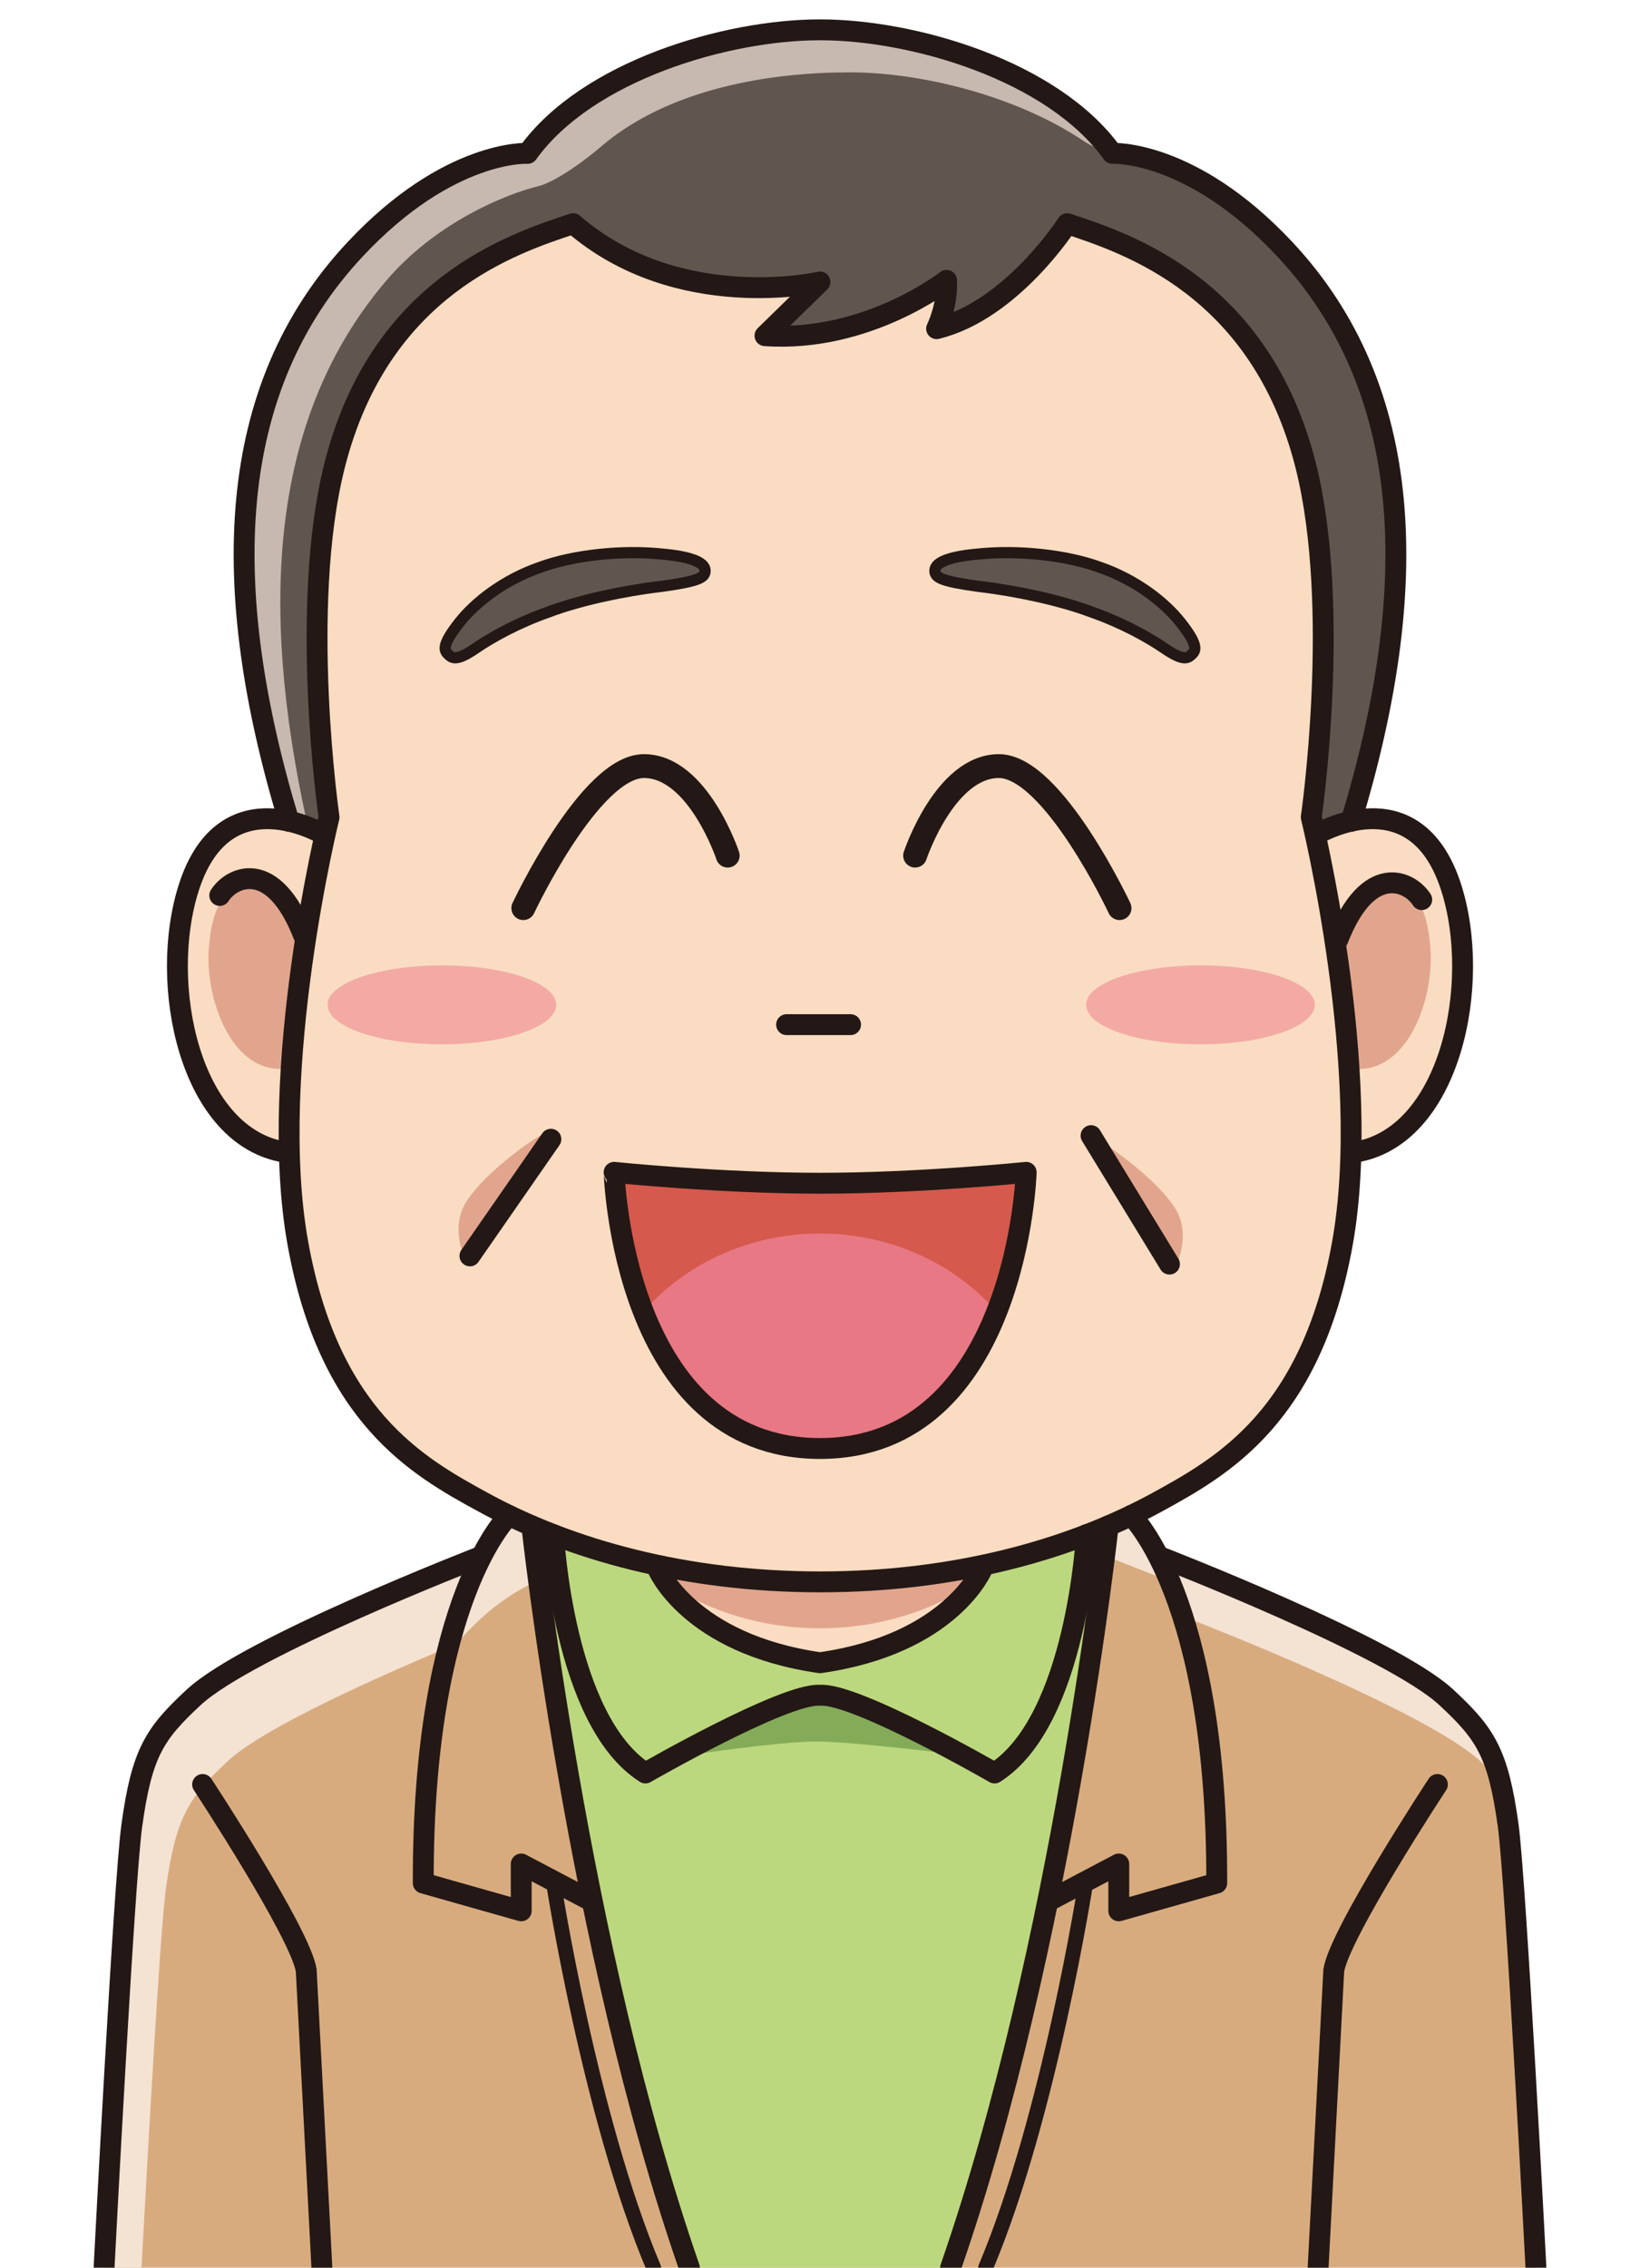 <?xml version="1.0" encoding="utf-8"?>
<!-- Generator: Adobe Illustrator 28.2.0, SVG Export Plug-In . SVG Version: 6.00 Build 0)  -->
<svg version="1.1" id="レイヤー_1" xmlns="http://www.w3.org/2000/svg" xmlns:xlink="http://www.w3.org/1999/xlink" x="0px"
	 y="0px" viewBox="0 0 110 152" style="enable-background:new 0 0 110 152;" xml:space="preserve">
<style type="text/css">
	.st0{opacity:0;fill:#E61F19;}
	.st1{fill:#D8AB7F;}
	.st2{fill:#F4E2D3;}
	.st3{fill:#61564F;}
	.st4{fill:#C7B9B0;}
	.st5{fill:#FADCC2;}
	.st6{fill:#BCD87E;}
	.st7{fill:#E1A58D;}
	.st8{fill:#E87884;}
	.st9{fill:#F3AAA4;}
	.st10{fill:#D5594D;}
	.st11{fill:#84AB58;}
	.st12{fill:none;stroke:#231815;stroke-width:1.4;stroke-linecap:round;stroke-linejoin:round;stroke-miterlimit:10;}
	.st13{fill:#61564F;stroke:#231815;stroke-width:0.75;stroke-miterlimit:10;}
	.st14{fill:none;stroke:#231815;stroke-width:1.6;stroke-linecap:round;stroke-linejoin:round;stroke-miterlimit:10;}
	.st15{fill:none;stroke:#231815;stroke-linecap:round;stroke-linejoin:round;stroke-miterlimit:10;}
</style>
<rect class="st0" width="110" height="152"/>
<g>
	<path class="st1" d="M6.98,152c0,0,1.35-25.91,1.86-29.63c0.67-4.85,1.51-6.15,4.14-8.59c3.67-3.41,19.17-9.41,19.17-9.41
		l0.55-0.77c0.82-1.44,1.44-2.02,1.44-2.02l23.44-2.25l18.3,2.25c0,0,0.55,0.52,1.31,1.81l0.67,0.98c0,0,15.51,6,19.17,9.41
		c2.63,2.44,3.47,3.73,4.14,8.59c0.51,3.72,1.86,29.63,1.86,29.63H6.98z"/>
	<path class="st2" d="M11.12,126.65c0.67-4.85,1.52-6.14,4.14-8.59c2.5-2.33,10.52-5.86,15.36-7.87c3.01-3.55,5.8-4.33,5.8-4.33
		l23.44-2.25L74,104.24l4.15,1.62l1.98,2.79c0,0,15.51,6,19.17,9.41c0.49,0.46,0.93,0.88,1.3,1.29c-0.64-2.54-1.61-3.73-3.59-5.57
		c-3.67-3.41-19.17-9.41-19.17-9.41l-1.98-2.79l-18.3-2.25l-23.44,2.25l-1.98,2.79c0,0-15.51,6-19.17,9.41
		c-2.63,2.44-3.47,3.73-4.14,8.59C8.32,126.09,6.98,152,6.98,152h2.51C9.9,144.5,10.74,129.42,11.12,126.65z"/>
	<path class="st3" d="M90.62,55.05c4.73-15.63,4.32-28.98-4.44-38.34c-6.28-6.71-11.57-6.43-11.57-6.43C70.61,4.71,61.22,2,55.03,2
		h-0.06c-6.19,0-15.58,2.71-19.58,8.28c0,0-5.28-0.29-11.57,6.43c-8.77,9.36-9.17,22.71-4.44,38.34H90.62z"/>
	<path class="st4" d="M74.61,10.28C70.61,4.71,61.22,2,55.03,2h-0.06c-6.19,0-15.58,2.71-19.58,8.28c0,0-5.28-0.29-11.57,6.43
		c-8.77,9.36-9.17,22.71-4.44,38.34h1.19C17.4,40.6,18.1,27.97,25.91,18.81c3.33-3.91,8.06-5.81,10.16-6.32
		c1.27-0.31,3.36-1.9,4.19-2.62c4.61-3.98,11.47-5.02,16.71-5.02h0.07c4.61,0,10.99,1.5,15.6,4.57
		C73.54,10.03,74.61,10.28,74.61,10.28z"/>
	<path class="st5" d="M21.68,55.92c0,0-6.57-3.95-9,3.52c-2.11,6.5,0.05,16.85,6.52,17.8"/>
	<path class="st6" d="M46.24,152c-7.52-21.61-10.57-49.72-10.57-49.72h38.65c0,0-3.05,28.11-10.57,49.72H46.24z"/>
	<path class="st5" d="M65.89,105.14c0,0-2.09,5.06-10.89,6.31c-8.8-1.26-10.89-6.31-10.89-6.31l0.23-1.91l21.32-0.38L65.89,105.14z"
		/>
	<path class="st7" d="M67.93,104c0,0-4.57,5.14-12.93,5.14c-8.36,0-12.93-5.14-12.93-5.14H67.93z"/>
	<path class="st5" d="M38.44,14.99c-4,1.33-12.95,4.19-15.99,16.18c-2.42,9.53-0.38,23.61-0.38,23.61s-4.19,16.94-2.09,28.56
		c2.09,11.61,8.03,14.95,12.37,17.32c5.9,3.24,13.71,5.37,22.66,5.37c8.95,0,16.75-2.13,22.66-5.37
		c4.34-2.38,10.28-5.71,12.37-17.32c2.09-11.62-2.09-28.56-2.09-28.56s2.04-14.07-0.38-23.61c-3.05-11.99-11.99-14.85-15.99-16.18
		c0,0-3.71,5.81-8.76,7.04c0,0,0.76-1.52,0.67-3.24c0,0-5.33,4.19-12.18,3.71L55,18.9C55,18.9,45.48,21.09,38.44,14.99z"/>
	<path class="st5" d="M88.32,55.92c0,0,6.57-3.95,9,3.52c2.11,6.5-0.05,16.85-6.52,17.8"/>
	<path class="st8" d="M55,97.09c13.27,0,13.83-18.51,13.83-18.51s-7.12,0.73-13.8,0.73h-0.04c-6.69,0-13.8-0.73-13.8-0.73
		S41.73,97.09,55,97.09z"/>
	<path class="st9" d="M37.31,67.35c0,1.46-3.43,2.65-7.67,2.65c-4.24,0-7.67-1.18-7.67-2.65c0-1.46,3.43-2.64,7.67-2.64
		C33.88,64.7,37.31,65.89,37.31,67.35z"/>
	<path class="st9" d="M88.19,67.35c0,1.46-3.43,2.65-7.67,2.65c-4.24,0-7.67-1.18-7.67-2.65c0-1.46,3.43-2.64,7.67-2.64
		C84.76,64.7,88.19,65.89,88.19,67.35z"/>
	<path class="st7" d="M89.56,63.11c0,0,1.11-3.49,2.99-3.64c1.89-0.15,3.09,0.45,3.39,4.05c0.28,3.24-1.43,8.41-5.09,8.12
		C90.86,71.64,89.94,64.87,89.56,63.11z"/>
	<path class="st7" d="M20.39,63.11c0,0-1.11-3.49-2.99-3.64c-1.89-0.15-3.09,0.45-3.39,4.05c-0.28,3.24,1.43,8.41,5.09,8.12
		C19.09,71.64,20.01,64.87,20.39,63.11z"/>
	<path class="st10" d="M55,82.68c4.77,0,9.04,2.04,11.85,5.24c1.83-4.65,1.97-9.34,1.97-9.34s-7.12,0.73-13.8,0.73h-0.04
		c-6.69,0-13.8-0.73-13.8-0.73s0.14,4.68,1.97,9.34C45.97,84.72,50.23,82.68,55,82.68z"/>
	<path class="st11" d="M45.6,117.73c0,0,5.28-4.21,9.28-4.21c4,0,9.71,4.14,9.71,4.14s-7.28-0.93-9.85-0.93
		C52.17,116.73,45.6,117.73,45.6,117.73z"/>
	<path class="st7" d="M73.25,76.25c0.29-0.07,4.37,2.68,5.64,4.86c1,1.71,0,3.71,0,3.71L73.25,76.25z"/>
	<path class="st7" d="M36.84,75.82c-0.29-0.07-4.37,2.67-5.64,4.86c-1,1.71,0,3.71,0,3.71L36.84,75.82z"/>
	<path class="st12" d="M21.68,55.92c0,0-6.57-3.95-9,3.52c-2.11,6.5,0.05,16.85,6.52,17.8"/>
	<path class="st12" d="M14.74,60.02c0.86-1.33,3.62-2.47,5.62,2.67"/>
	<path class="st13" d="M47.29,38.32c0.05-0.42-0.37-0.97-2.97-1.19c-2.6-0.26-5.85,0.06-8.16,0.92c-2.31,0.81-4.28,2.29-5.4,3.74
		c-1.14,1.46-0.97,1.81-0.71,2.06c0.28,0.27,0.55,0.48,1.77-0.34c1.22-0.84,2.95-1.78,5-2.5c2.04-0.77,5.01-1.41,7.5-1.7
		C46.81,38.97,47.24,38.73,47.29,38.32z"/>
	<path class="st13" d="M62.71,38.32c-0.05-0.42,0.37-0.97,2.97-1.19c2.6-0.26,5.85,0.06,8.16,0.92c2.31,0.81,4.28,2.29,5.4,3.74
		c1.14,1.46,0.97,1.81,0.71,2.06c-0.28,0.27-0.55,0.48-1.77-0.34c-1.22-0.84-2.95-1.78-5-2.5c-2.04-0.77-5.01-1.41-7.5-1.7
		C63.19,38.97,62.76,38.73,62.71,38.32z"/>
	<path class="st14" d="M48.81,57.35c0,0-1.99-6-5.62-6c-3.62,0-8.09,9.52-8.09,9.52"/>
	<path class="st12" d="M38.44,14.99c-4,1.33-12.95,4.19-15.99,16.18c-2.42,9.53-0.38,23.61-0.38,23.61s-4.19,16.94-2.09,28.56
		c2.09,11.61,8.03,14.95,12.37,17.32c5.9,3.24,13.71,5.37,22.66,5.37c8.95,0,16.75-2.13,22.66-5.37
		c4.34-2.38,10.28-5.71,12.37-17.32c2.09-11.62-2.09-28.56-2.09-28.56s2.04-14.07-0.38-23.61c-3.05-11.99-11.99-14.85-15.99-16.18
		c0,0-3.71,5.81-8.76,7.04c0,0,0.76-1.52,0.67-3.24c0,0-5.33,4.19-12.18,3.71L55,18.9C55,18.9,45.48,21.09,38.44,14.99z"/>
	<path class="st12" d="M88.32,55.92c0,0,6.57-3.95,9,3.52c2.11,6.5-0.05,16.85-6.52,17.8"/>
	<path class="st12" d="M90.62,55.05c4.73-15.63,4.32-28.98-4.44-38.34c-6.28-6.71-11.57-6.43-11.57-6.43C70.61,4.71,61.22,2,55.03,2
		h-0.06c-6.19,0-15.58,2.71-19.58,8.28c0,0-5.28-0.29-11.57,6.43c-8.77,9.36-9.17,22.71-4.44,38.34"/>
	<path class="st12" d="M95.36,60.3c-0.86-1.33-3.62-2.47-5.62,2.67"/>
	<path class="st14" d="M61.38,57.35c0,0,1.99-6,5.62-6c3.62,0,8.09,9.52,8.09,9.52"/>
	<path class="st12" d="M55,97.09c13.27,0,13.83-18.51,13.83-18.51s-7.12,0.73-13.8,0.73h-0.04c-6.69,0-13.8-0.73-13.8-0.73
		S41.73,97.09,55,97.09z"/>
	<line class="st12" x1="36.95" y1="76.36" x2="31.52" y2="84.18"/>
	<line class="st12" x1="73.18" y1="76.12" x2="78.44" y2="84.73"/>
	<path class="st12" d="M65.89,105.14c0,0-2.09,5.06-10.89,6.31c-8.8-1.26-10.89-6.31-10.89-6.31"/>
	<path class="st12" d="M37.13,102.87c0,0,0.64,12.47,6.16,15.97c0,0,9.33-5.37,11.71-5.21c2.38-0.17,11.71,5.21,11.71,5.21
		c5.52-3.5,6.16-15.97,6.16-15.97"/>
	<path class="st12" d="M35.67,102.28c0,0,3.05,28.11,10.57,49.72"/>
	<path class="st12" d="M34.13,101.58c0,0-5.8,5.51-5.74,24.64l6.57,1.86v-3.14l4.69,2.47"/>
	<path class="st12" d="M32.15,104.37c0,0-15.51,6-19.17,9.41c-2.63,2.44-3.47,3.73-4.14,8.59C8.32,126.09,6.98,152,6.98,152"/>
	<path class="st12" d="M13.59,119.61c0,0,6.57,9.99,6.95,12.47L21.59,152"/>
	<path class="st12" d="M74.33,102.28c0,0-3.05,28.11-10.57,49.72"/>
	<path class="st12" d="M75.87,101.58c0,0,5.8,5.51,5.74,24.64l-6.57,1.86v-3.14l-4.69,2.47"/>
	<path class="st12" d="M77.85,104.37c0,0,15.51,6,19.17,9.41c2.63,2.44,3.47,3.73,4.14,8.59c0.51,3.72,1.86,29.63,1.86,29.63"/>
	<path class="st12" d="M96.41,119.61c0,0-6.57,9.99-6.95,12.47L88.41,152"/>
	<path class="st15" d="M37.13,126.22c0,0,2.43,15.64,6.71,25.78"/>
	<path class="st15" d="M72.82,126.22c0,0-2.43,15.64-6.71,25.78"/>
	<line class="st12" x1="52.76" y1="68.68" x2="57.05" y2="68.68"/>
</g>
</svg>
